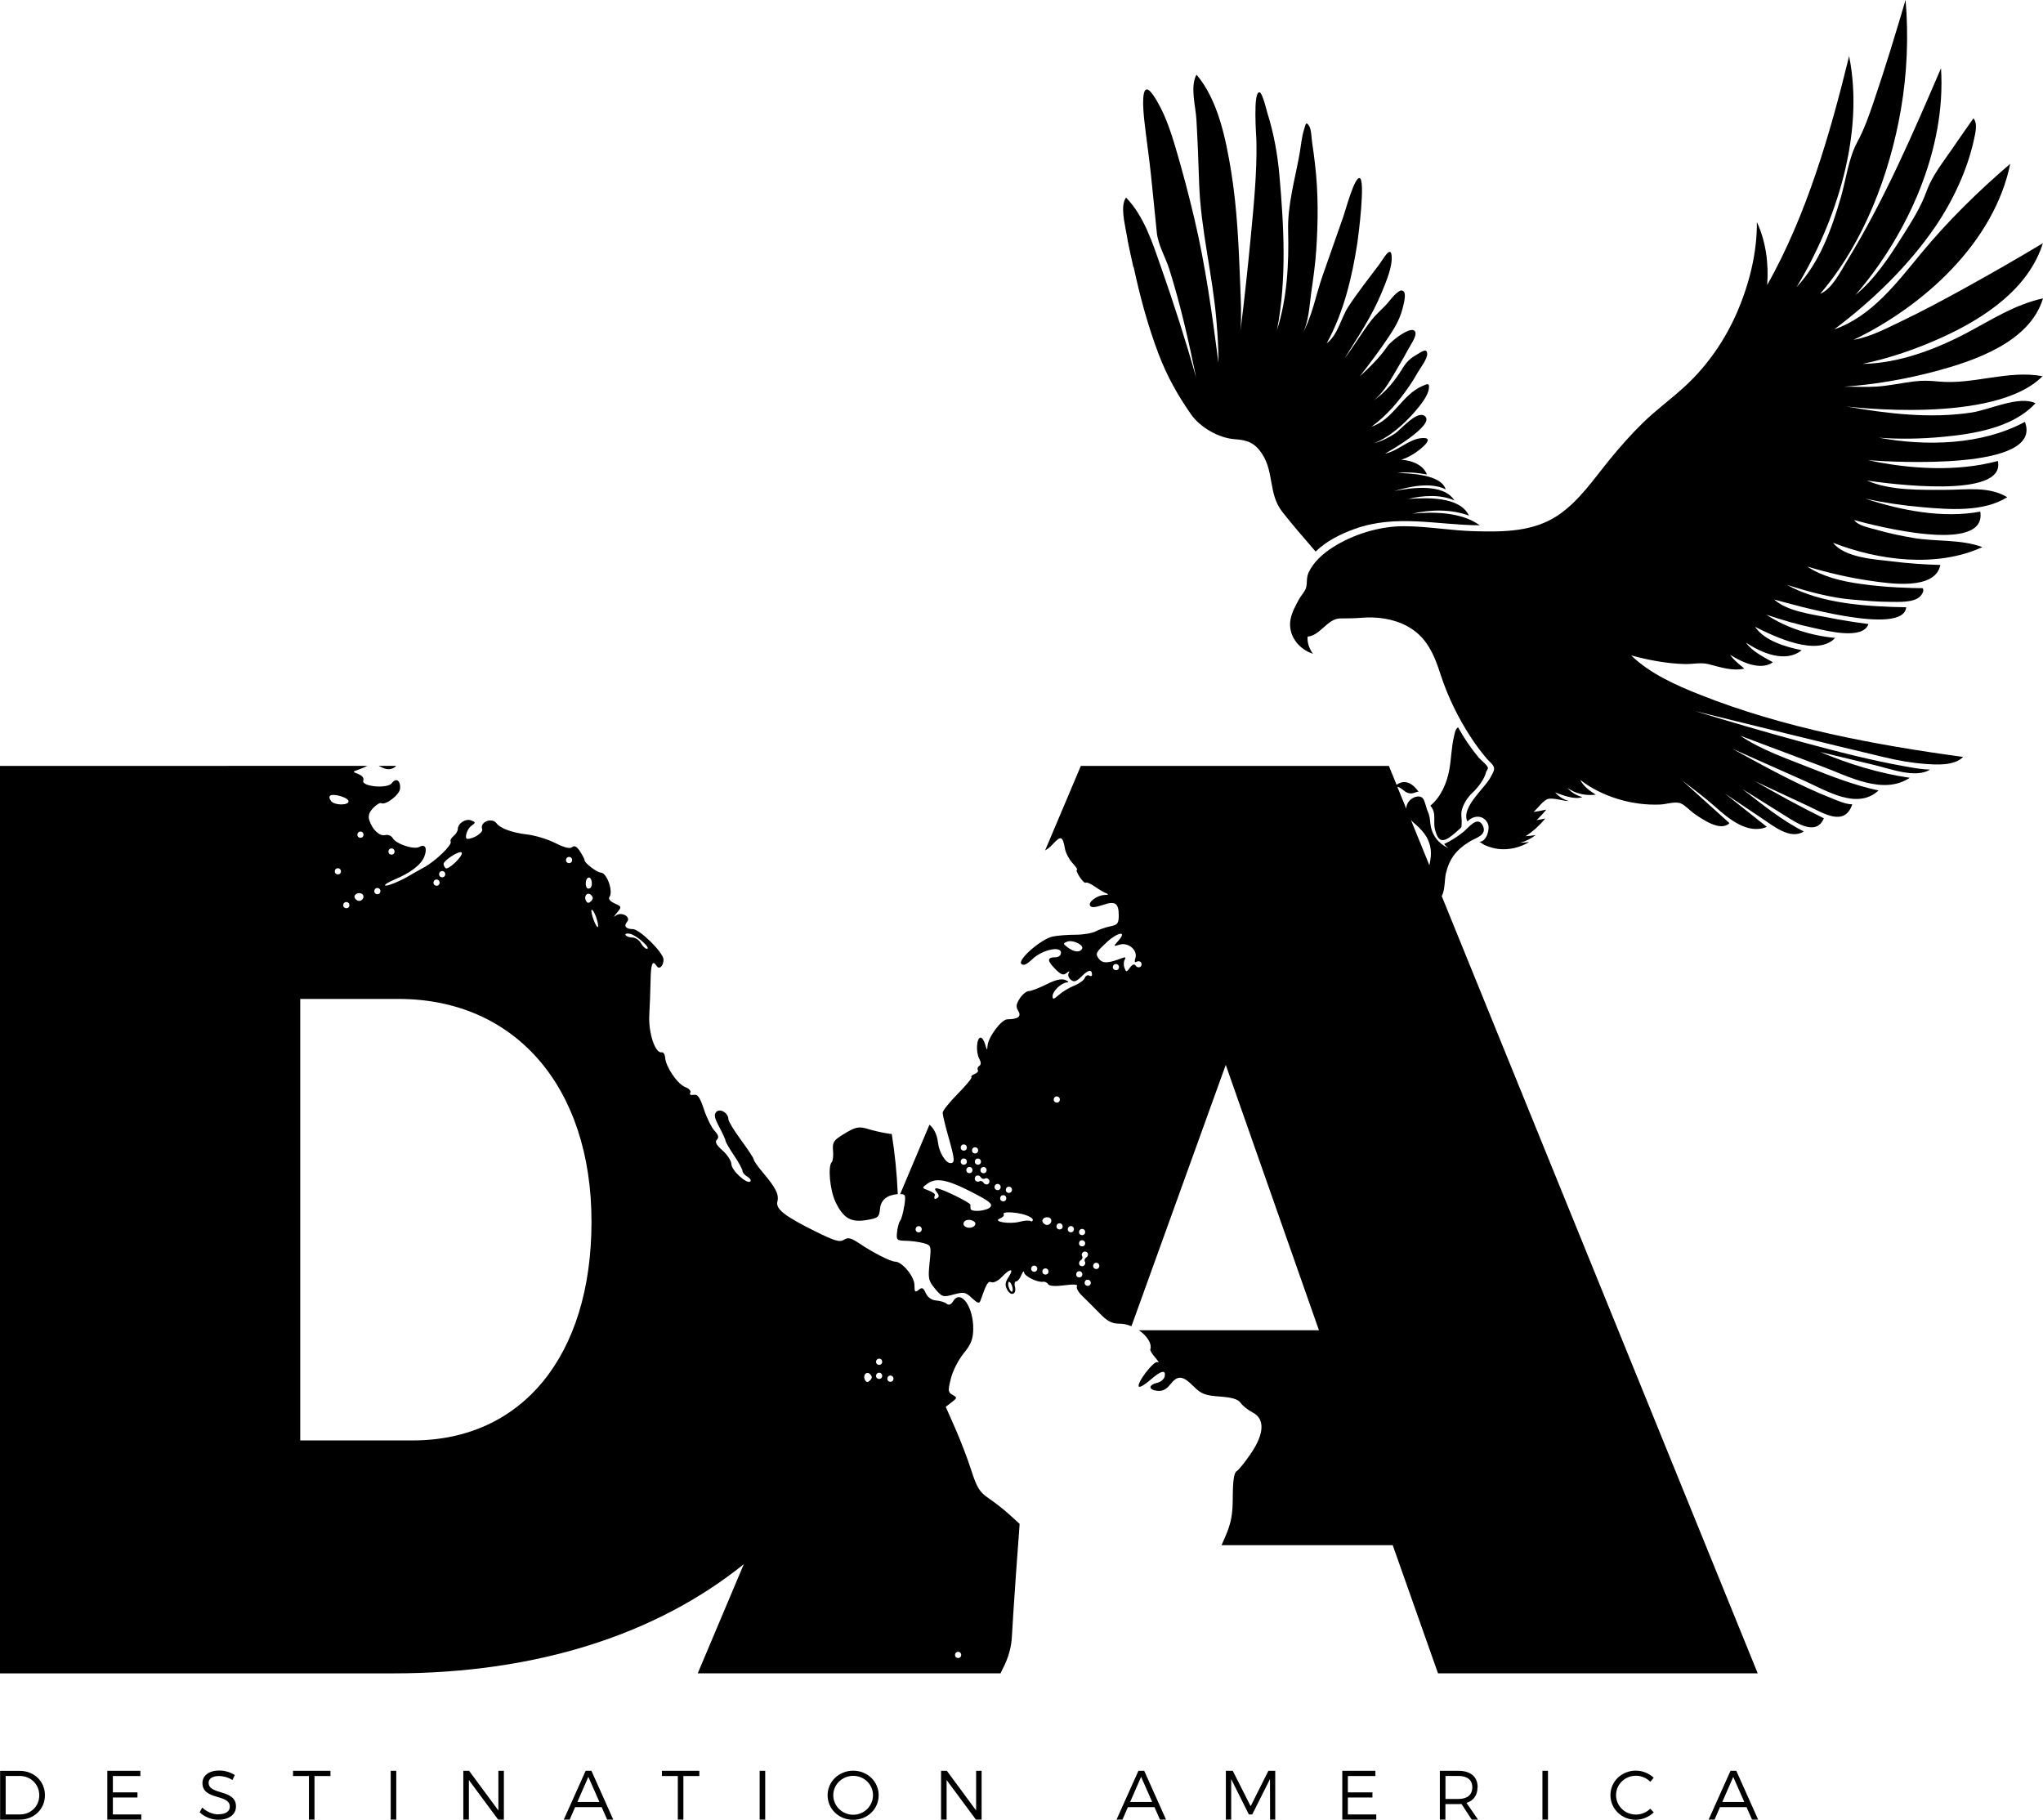 <?xml version="1.0" encoding="UTF-8"?><svg id="Layer_6" xmlns="http://www.w3.org/2000/svg" viewBox="0 0 345.53 307.77"><path d="M7.6,303.61c0-2.35-1.84-4.12-4.24-4.12H.02v8.25H3.32c2.43,0,4.28-1.78,4.28-4.13Zm-4.23,3.25H.96v-6.51H3.33c1.85,0,3.31,1.4,3.31,3.27s-1.44,3.24-3.28,3.24Z"/><polygon points="23.74 300.36 23.74 299.48 18.15 299.48 18.15 307.73 23.9 307.73 23.9 306.86 19.09 306.86 19.09 303.99 23.25 303.99 23.25 303.13 19.09 303.13 19.09 300.36 23.74 300.36"/><path d="M36.95,306.85c-.93,0-1.98-.42-2.75-1.16l-.43,.81c.78,.74,1.96,1.26,3.16,1.26,1.77,0,2.98-.88,2.98-2.25,.01-2.99-4.63-1.87-4.63-4.02,0-.71,.7-1.13,1.76-1.13,.66,0,1.53,.2,2.27,.68l.4-.84c-.68-.46-1.66-.77-2.62-.77-1.71,0-2.85,.82-2.85,2.12,0,2.96,4.64,1.79,4.63,4,0,.8-.74,1.28-1.93,1.28Z"/><polygon points="53.19 307.73 53.19 300.36 55.89 300.36 55.89 299.48 49.56 299.48 49.56 300.36 52.25 300.36 52.25 307.73 53.19 307.73"/><rect x="66.08" y="299.48" width=".94" height="8.25"/><polygon points="84.25 307.73 85.22 307.73 85.22 299.48 84.29 299.48 84.29 306.19 79.34 299.48 78.36 299.48 78.36 307.73 79.3 307.73 79.3 301.04 84.25 307.73"/><path d="M101.76,305.62l.93,2.11h1.03l-3.69-8.25h-.98l-3.7,8.25h1l.92-2.11h4.49Zm-2.25-5.11l1.87,4.24h-3.73l1.85-4.24Z"/><polygon points="115.58 307.73 115.58 300.36 118.28 300.36 118.28 299.48 111.95 299.48 111.95 300.36 114.64 300.36 114.64 307.73 115.58 307.73"/><rect x="128.48" y="299.48" width=".94" height="8.25"/><path d="M148.61,303.61c0-2.32-1.91-4.15-4.31-4.15s-4.33,1.83-4.33,4.15,1.91,4.16,4.33,4.16,4.31-1.84,4.31-4.16Zm-7.68,0c0-1.83,1.53-3.28,3.37-3.28s3.35,1.45,3.35,3.28-1.51,3.3-3.35,3.3-3.37-1.47-3.37-3.3Z"/><polygon points="165.05 307.73 166.02 307.73 166.02 299.48 165.09 299.48 165.09 306.19 160.14 299.48 159.16 299.48 159.16 307.73 160.1 307.73 160.1 301.04 165.05 307.73"/><path d="M195.25,305.62l.93,2.11h1.03l-3.69-8.25h-.98l-3.7,8.25h1l.92-2.11h4.49Zm-2.25-5.11l1.87,4.24h-3.73l1.85-4.24Z"/><polygon points="211.22 306.86 211.79 306.86 214.79 300.88 214.81 307.73 215.68 307.73 215.68 299.48 214.52 299.48 211.52 305.47 208.5 299.48 207.33 299.48 207.33 307.73 208.23 307.73 208.23 300.88 211.22 306.86"/><polygon points="232.62 300.36 232.62 299.48 227.02 299.48 227.02 307.73 232.77 307.73 232.77 306.86 227.96 306.86 227.96 303.99 232.12 303.99 232.12 303.13 227.96 303.13 227.96 300.36 232.62 300.36"/><path d="M249.91,302.25c0-1.76-1.19-2.77-3.25-2.77h-3.14v8.25h.94v-2.62h2.19c.19,0,.36-.01,.53-.02l1.73,2.64h1.07l-1.95-2.82c1.19-.38,1.86-1.31,1.86-2.66Zm-3.25,1.99h-2.19v-3.89h2.19c1.5,0,2.35,.66,2.35,1.92s-.85,1.97-2.35,1.97Z"/><rect x="260.87" y="299.48" width=".94" height="8.25"/><path d="M276.68,306.88c-1.86,0-3.36-1.47-3.36-3.29s1.5-3.28,3.36-3.28c.91,0,1.8,.39,2.44,1.02l.57-.68c-.79-.74-1.89-1.2-3.02-1.2-2.39,0-4.3,1.83-4.3,4.14s1.89,4.17,4.27,4.17c1.14,0,2.25-.48,3.06-1.25l-.58-.62c-.65,.61-1.53,.99-2.44,.99Z"/><path d="M292.68,299.48l-3.7,8.25h1l.92-2.11h4.49l.93,2.11h1.03l-3.69-8.25h-.98Zm-1.39,5.27l1.85-4.24,1.87,4.24h-3.73Z"/><path d="M125.8,264.53l-7.79,18.46h51.22c.14-.31,.29-.65,.48-1.01,.86-1.68,1.35-3.49,1.43-5.2,.07-1.44,.39-6.33,.71-10.85l.6-8.21-1.71-1.56c-.94-.86-2.53-2.1-3.53-2.77-1.53-1.04-1.99-1.77-2.95-4.77-.62-1.95-1.86-5.15-2.73-7.12l-1.58-3.58,1-.77c.95-.73,.96-.8,.15-1.25-.77-.43-.8-.71-.27-2.8,.32-1.28,1.29-3.17,2.16-4.23,1.24-1.51,1.58-2.39,1.61-4.07,.07-3.75-2.09-6.81-3.37-4.77-.38,.61-.75,.76-1.12,.46-.3-.25-1.09-.5-1.77-.55-.78-.06-1.43-.52-1.76-1.24-.43-.94-.64-1.03-1.22-.55-.59,.49-.7,.36-.7-.82,0-1.43-2.08-3.96-3.26-3.96-.75,0-3.8-1.55-6.05-3.07-1.42-.96-1.89-1.08-2.61-.63-.73,.46-1.58,.2-4.87-1.43-5.18-2.57-6.72-3.78-6.39-5.04,.3-1.17-.29-2.34-2.4-4.83-.88-1.03-1.59-2.05-1.59-2.26s-.97-1.69-2.15-3.29c-1.18-1.6-2.15-3.2-2.15-3.53,0-1.06-1.39-1.9-2.04-1.25-.44,.44-.32,1.02,.51,2.58,.59,1.11,1.06,2.16,1.06,2.34s.64,1.29,1.43,2.46,1.43,2.35,1.43,2.62,.38,.71,.83,.97,.67,.61,.49,.79c-.55,.55-3.18-1.85-3.2-2.92-.01-.55-.69-1.59-1.5-2.31-1.07-.95-1.33-1.45-.95-1.83,.38-.38,.26-.79-.4-1.5-.5-.54-1.31-2.16-1.79-3.61-.68-2.06-1.05-2.59-1.74-2.47-.53,.09-.76-.05-.57-.36,.17-.28-.21-.71-.85-.95-1.3-.49-3.29-3.39-3.4-4.96-.04-.56-.3-.98-.6-.92-1.09,.21-2.25-3.31-2.09-6.3,.09-1.57,.19-4.2,.22-5.84,.05-2.83,.33-3.56,1-2.49,.45,.73,1.19,.06,1.19-1.07s-4.02-5.14-5.21-5.14-1.55-.52-.95-1.24c.73-.88-1.06-1.79-1.97-1-.36,.32-.26,.09,.22-.49,.87-1.04,.86-1.06-.37-1.62-.77-.35-1.1-.77-.86-1.09,.68-.92-.44-4.09-1.45-4.11-.66-.02-2.76-1.61-2.76-2.1,0-.16-.35-.84-.77-1.49-.54-.83-.95-1.04-1.34-.72-.38,.32-1.3,.09-2.86-.7-1.27-.64-3.4-1.29-4.74-1.44-2.51-.29-4.57-1.04-5.17-1.88-.77-1.08-2.91-.22-2.44,.98,.21,.56-1.43,1.64-2.49,1.64-.57,0-.1-1.64,.63-2.18,.79-.58,.8-.63,0-.94-.92-.36-2.26,.5-2.26,1.45,0,.33-.32,.87-.72,1.19-.39,.32-.61,.75-.49,.94,.32,.52-2.54,3.29-4.48,4.35-.93,.51-2.02,1.11-2.41,1.36-1.49,.92-3.98,1.94-4.2,1.71-.13-.13,.6-.59,1.62-1.01,2.68-1.12,4.49-2.51,5.01-3.86,.55-1.44,.16-2.21-.83-1.65-.92,.52-3.95-.49-4.51-1.49-.23-.4-.8-.63-1.27-.51-.95,.25-2.21-.94-2.7-2.55-.22-.73,0-1.36,.69-2.06,.55-.55,1.14-.9,1.33-.79,.73,.42,3.13-1.43,3.2-2.47,.1-1.36-.69-1.88-1.4-.91-.73,1-5.22,.58-4.83-.45,.15-.4-.17-.83-.8-1.07-1.03-.4-1.04-.42-.12-.73,.47-.16,1.16-.44,1.61-.67H0v153.47H66.55c24.3,0,44.56-6.63,59.24-18.46Zm35.96,14.9c.06-.04,.14-.06,.21-.07,.2-.03,.41,.05,.52,.24,.15,.25,.08,.58-.16,.73-.25,.15-.58,.08-.73-.16-.15-.25-.08-.58,.16-.73Zm-11.45-46.72c.06-.04,.14-.06,.21-.07,.2-.03,.41,.05,.52,.24,.15,.25,.08,.58-.16,.73s-.58,.08-.73-.16-.08-.58,.16-.73Zm-1.91-2.86c.06-.04,.14-.06,.21-.07,.2-.03,.41,.05,.52,.24,.15,.25,.08,.58-.16,.73-.25,.15-.58,.08-.73-.16-.15-.25-.08-.58,.16-.73Zm0,2.38c.06-.04,.14-.06,.21-.07,.2-.03,.41,.05,.52,.24,.15,.25,.08,.58-.16,.73s-.58,.08-.73-.16-.08-.58,.16-.73Zm-1.7-.04c.15,0,.3,.05,.46,.21,.37,.37,.37,.67,0,1.04-.37,.37-.6,.37-.83,0-.37-.6-.07-1.24,.37-1.25Zm-40.7-74.31c.06,0,.14,0,.22,0,.11,0,.24,.02,.39,.06,1.13,.27,3.61,2.52,2.79,2.52-.26,0-.72-.43-1-.95-.28-.52-.92-.95-1.42-.95s-1.03-.19-1.18-.43c-.08-.13,0-.22,.19-.24Zm-40.07-14.32c.06-.04,.14-.06,.21-.07h0c.2-.03,.41,.05,.52,.24,.15,.25,.08,.58-.16,.73-.25,.15-.58,.08-.73-.16-.15-.25-.08-.58,.16-.73Zm35.22,13.17c-.08,.23-.41-.26-.73-1.1-.32-.85-.48-1.64-.36-1.76,.01-.02,.02-.02,.04-.02,.15,.03,.43,.48,.67,1.12,.28,.73,.45,1.52,.37,1.76Zm-1.61-8.31s.07-.02,.1-.02h0c.48,.05,.66,1.5,.16,1.8-.22,.14-.48,.1-.58-.1-.31-.62-.14-1.56,.31-1.68Zm-.03,2.73c.15,0,.3,.05,.46,.21,.37,.37,.37,.67,0,1.04-.37,.37-.6,.37-.83,0-.37-.6-.07-1.24,.37-1.25Zm-3.55-6.15c.06-.04,.14-.06,.21-.07,.2-.03,.41,.05,.52,.24,.15,.25,.08,.58-.16,.73s-.58,.08-.73-.16c-.15-.25-.08-.58,.16-.73Zm-18.09-.89c.09,0,.14,.02,.18,.06l.07-.04-.04,.06c.33,.53-2.3,3.05-2.73,2.62-.18-.18-.33-.48-.33-.69,0-.54,2.13-1.96,2.85-2.01Zm-3.37,3.28c.06-.04,.14-.06,.21-.07,.2-.03,.41,.05,.52,.24,.15,.25,.08,.58-.16,.73s-.58,.08-.73-.16-.08-.58,.16-.73Zm-.95,1.43c.06-.04,.14-.06,.21-.07h0c.2-.03,.41,.05,.52,.24,.15,.25,.08,.58-.16,.73s-.58,.08-.73-.16c-.15-.25-.08-.58,.16-.73Zm-10.01,1.43c.06-.04,.14-.06,.21-.07,.2-.03,.41,.05,.52,.24,.15,.25,.08,.58-.16,.73-.25,.15-.58,.08-.73-.16-.15-.25-.08-.58,.16-.73Zm-2.86-9.54c.06-.04,.14-.06,.21-.07,.2-.03,.41,.05,.52,.24,.15,.25,.08,.58-.16,.73-.25,.15-.58,.08-.73-.16-.15-.25-.08-.58,.16-.73Zm.03,10.34c.17,0,.35,.02,.51,.12,.53,.33,.18,1.19-.49,1.19-.23,0-.55-.2-.7-.45-.26-.43,.18-.84,.69-.86Zm-1.85,2.47c-.25,.15-.58,.08-.73-.16-.15-.25-.08-.58,.16-.73,.06-.04,.14-.06,.21-.07,.2-.03,.41,.05,.52,.24,.15,.25,.08,.58-.16,.73Zm-3.01-18.98c.07-.05,.18-.07,.3-.09,.11-.01,.23-.02,.36-.01,.91,.05,2.31,.55,2.43,1,.21,.77-2.29,.82-2.92,.06-.32-.38-.4-.81-.16-.95Zm1.58,13.26c-.25,.15-.58,.08-.73-.16-.15-.25-.08-.58,.16-.73,.06-.04,.14-.06,.21-.07,.2-.03,.41,.05,.52,.24,.15,.25,.08,.58-.16,.73Zm-6.65,21.14h16.64c19.7,0,32.62,14.89,32.62,37.66s-11.82,37-30.21,37h-19.05v-74.65Z"/><path d="M146.58,206.33c1.96-.33,2.12-.48,2.26-1.92,.14-1.48,1.19-2.33,3-2.46-.15-3.49-.49-6.89-1.02-10.17-.21,0-.53-.06-1-.14-.88-.15-2.19-.45-2.89-.67-1.69-.53-2.22-.42-4.37,.91-1.58,.98-1.79,1.31-1.67,2.7,.08,.87-.02,1.75-.21,1.94-.7,.7-.31,4.82,.63,6.76,1.34,2.77,2.61,3.5,5.26,3.05Z"/><path d="M66.56,129.88c.18-.1,.33-.22,.44-.36h-2.98c.12,.05,.23,.1,.35,.16,.93,.48,1.54,.54,2.19,.19Z"/><path d="M152.93,203.96c-.17,1.11-.48,2.24-.69,2.5s-.44,1.12-.52,1.91c-.15,1.33-.06,1.44,1.5,1.47,.92,.02,2.27,.2,2.99,.4,1.3,.37,1.31,.41,1.01,3.32-.28,2.7-.19,3.06,.94,4.41,1.18,1.4,1.33,1.44,3.14,.95,1.72-.46,2.01-.4,3.08,.61,.92,.86,1.25,.98,1.43,.46,1.06-3,1.29-3.38,1.89-3.14,.36,.14,1.15-.26,1.74-.89,1.4-1.5,2.13-1.5,1.15,0-.6,.91-.66,1.38-.24,2.16,.63,1.18,1.64,.78,1.3-.52-.13-.49-.04-.89,.21-.89s.64-.48,.88-1.07c.24-.59,.45-.8,.46-.46,.03,.64,2.27,1.75,3.22,1.59,.31-.05,.69,.14,.86,.42,.19,.31,1.2,.38,2.73,.18,1.59-.21,2.33-.15,2.13,.16-.16,.27,.23,1,.88,1.62,.65,.62,1.96,1.94,2.92,2.92,1.36,1.4,2.11,1.79,3.43,1.79,.65,0,1.34,.16,1.99,.43l15.95-44.2,15.76,44.88h-30.46c1.35,.92,2.26,2.23,1.94,3.25-.05,.17,.32,.79,.85,1.39,.52,.6,.7,.94,.39,.76-.61-.36-3.66,3.64-3.16,4.14,.16,.16,1.02-.35,1.91-1.13,1.82-1.6,2.68-1.8,2.44-.6-.09,.45-.65,.93-1.25,1.07-1.52,.36-1.54,1.18-.03,1.36,.89,.1,1.54-.21,2.22-1.07,1.26-1.6,2.09-1.54,3.93,.3,1.31,1.31,1.95,1.56,4.45,1.74,2.15,.16,3.09,.45,3.55,1.1,.34,.49,1.26,1.21,2.03,1.61,2.08,1.08,1.96,3.59-.34,6.96-.96,1.41-2.03,2.74-2.38,2.95-.45,.27-.64,1.54-.66,4.29-.01,3.19-.27,4.47-1.34,6.96-.22,.5-.4,.92-.56,1.27h28.95l7.66,21.67h54.07l-53.44-131.44c.59-1.08,.45-2.8,.71-3.87,.61-2.52,1.78-3.97,3.96-5.33,1.08-.67,3.08-1.1,2.27-2.73-.88-1.77-2.45,.4-3.23,1.03-1.01,.82-2.12,1.54-3.3,2.08,.17,.27,.49,.52,.74,.72-1.79-.83-2.87-2.28-3.08-4.23-.08-.73-.11-1.29-.43-1.97-.27-.58-.47-1.82-.84-2.24-.58-.66-1.75-.18-2.26,.4-.38,.43-.53,.89-.55,1.34l-1.5-3.69c.51,.08,.97,.56,1.39,.85,.34,.21,.66,.27,.89,.27,.01,0,.02,0,.04,0,.04,0,.07,0,.11,0,.36-.03,.77-.27,1.15-.3-1.52-2.13-2.9-1.73-3.71-1.16l-1.3-3.19h-52.1l-6.04,14.29c.38-.2,.83-.55,1.26-1.02,1.43-1.53,1.7-1.43,2.09,.71,.13,.74,.72,1.85,1.3,2.47,.58,.62,.91,1.12,.73,1.12s.03,.54,.46,1.21c.44,.66,.9,1.1,1.03,.97s.8,.15,1.49,.63,1.56,1,1.95,1.15c.51,.19,.43,.27-.27,.3-1.29,.05-2.82,1.21-2.43,1.83,.21,.33,.89,.28,2.1-.13,2.14-.74,2.74-.35,2.74,1.74,0,1.36-.19,1.61-1.43,1.86-.79,.16-1.9,.54-2.47,.85-.57,.31-2.1,.57-3.4,.57s-3.02,.13-3.84,.3c-1.95,.39-6.03,3.94-5.33,4.63,.35,.35,.91,.11,1.86-.8,1.65-1.58,4.84-2.29,4.84-1.09,0,.44-.39,.77-.88,.77-1.47,0-1.51,.53-.16,1.91,1.01,1.04,1.42,1.2,1.97,.77,.51-.4,.61-.4,.37,0-.18,.3-.02,.8,.36,1.12,.55,.46,.93,.34,1.88-.61,1.11-1.11,1.71-1.19,1.71-.22,0,.23-.21,.3-.48,.13-.26-.16-.6,.02-.74,.4-.15,.39-.95,.97-1.79,1.3-.83,.33-2,1.04-2.59,1.56-.86,.77-1.07,.82-1.07,.24,0-.87,1.48-2.29,2.43-2.34,.39-.02,.27-.2-.28-.42-.65-.26-1.66-.03-3.2,.75-1.24,.62-2.57,1.13-2.96,1.13s-1.09,.55-1.53,1.24c-.63,.97-.69,1.42-.27,2.1,.59,.94-.03,1.43-1.82,1.43-1.02,0-3.29,3.05-3.37,4.51-.04,.79-.12,.75-.39-.22-.18-.66-.52-1.19-.78-1.19-.67,0-.84,2.41-.25,3.52,.34,.64,.36,1.05,.03,1.25-.27,.17-.39,.48-.25,.7s-.11,.52-.54,.68c-.43,.17-.67,.41-.54,.54,.13,.13-.92,1.4-2.32,2.82-1.4,1.41-2.55,2.85-2.55,3.2s.43,2.14,.95,3.98c1.11,3.9,1.17,4.53,.36,4.53s-1.92-1.84-2.1-3.47c-.15-1.33-.7-2.42-1.44-3.03l-4.96,11.75s.06,0,.09,0c.82,0,.88,.23,.61,2.03Zm86.13-64.85c1.38,1.19,2.51,2.33,2.86,4.22,.19,1,.05,2.01-.17,3.01l-3.12-7.67c.13,.16,.28,.3,.43,.44Zm-56.06,21.37c-.4,.65-1.33,.55-2.4-.24-.84-.62-.84-.7-.12-.98,.12-.05,.24-.08,.39-.09,1.01-.06,2.48,.75,2.13,1.31Zm6.02,3.52c-.25,.15-.58,.08-.73-.16-.15-.25-.08-.58,.16-.73,.06-.04,.14-.06,.21-.07,.2-.03,.41,.05,.52,.24,.15,.25,.08,.58-.16,.73Zm-1.91-4.59c1-.92,1.9-1.43,2.35-1.49,.45-.06,.45,.32-.34,1.21-.85,.95-.84,.96,.24,.63,1.45-.45,3.09,.94,2.67,2.26-.19,.58-.12,.83,.19,.64,.27-.17,.62-.11,.78,.13,.15,.25,.08,.58-.16,.73s-.6,.06-.77-.22c-.2-.33-.55-.21-.95,.34-.59,.8-.65,.81-.94,.06-.17-.45-.15-1.08,.04-1.4,.25-.41,.1-.48-.49-.25-2.37,.91-3.28,.92-3.92,.05-.58-.8-.45-1.07,1.31-2.68Zm-1.99,54.23c.06-.04,.14-.06,.21-.07,.2-.03,.41,.05,.52,.24,.15,.25,.08,.58-.16,.73s-.58,.08-.73-.16-.08-.58,.16-.73Zm-.71,3.02c.15,.25,.08,.58-.16,.73s-.58,.08-.73-.16c-.15-.25-.08-.58,.16-.73,.06-.04,.14-.06,.21-.07,.2-.03,.41,.05,.52,.24Zm-.47-4.77c.15,.25,.06,.59-.21,.76-.27,.17-.38,.49-.24,.72s.05,.53-.19,.69-.58,.08-.73-.16-.06-.59,.21-.76c.27-.17,.38-.49,.24-.71s-.06-.53,.19-.69c.06-.04,.14-.06,.21-.07,.2-.03,.41,.05,.52,.24Zm-.64-1.18c-.25,.15-.58,.08-.73-.16s-.08-.58,.16-.73c.06-.04,.14-.06,.21-.07,.2-.03,.41,.05,.52,.24,.15,.25,.08,.58-.16,.73Zm-.57-2.8c.06-.04,.14-.06,.21-.07h0c.2-.03,.41,.05,.52,.24,.15,.25,.08,.58-.16,.73s-.58,.08-.73-.16-.08-.58,.16-.73Zm-.48,7.15c.06-.04,.14-.06,.21-.07,.2-.03,.41,.05,.52,.24,.15,.25,.08,.58-.16,.73-.25,.15-.58,.08-.73-.16s-.08-.58,.16-.73Zm-1.42-7.63c.06-.04,.14-.06,.21-.07,.2-.03,.41,.05,.52,.24,.15,.25,.08,.58-.16,.73-.25,.15-.58,.08-.73-.16s-.08-.58,.16-.73Zm-1.34,.42c-.25,.15-.58,.08-.73-.16-.15-.25-.08-.58,.16-.73,.06-.04,.14-.06,.21-.07,.2-.03,.41,.05,.52,.24,.15,.25,.08,.58-.16,.73Zm-1.04-22.35c.06-.04,.14-.06,.21-.07,.2-.03,.41,.05,.52,.24,.15,.25,.08,.58-.16,.73s-.58,.08-.73-.16-.08-.58,.16-.73Zm-1.35,29.98c-.25,.15-.58,.08-.73-.16s-.08-.58,.16-.73c.06-.04,.14-.06,.21-.07,.2-.03,.41,.05,.52,.24,.15,.25,.08,.58-.16,.73Zm-.05-9.62c.17,0,.35,.02,.51,.12,.53,.33,.18,1.19-.49,1.19-.23,0-.55-.2-.7-.45-.26-.43,.18-.84,.69-.86Zm-5.84,12.56c-.13,.13-.38-.12-.55-.57-.17-.44-.19-.91-.06-1.04,.02-.02,.02-.03,.04-.03,.14-.03,.34,.21,.49,.6,.17,.44,.21,.91,.07,1.04Zm4.15-4.14c.15,.25,.08,.58-.16,.73-.25,.15-.58,.08-.73-.16s-.08-.58,.16-.73c.06-.04,.14-.06,.21-.07,.2-.03,.41,.05,.52,.24Zm-1.99-8.82c.72,.21,1.31,.59,1.31,.83s-.18,.35-.4,.21-1.03-.09-1.79,.12c-1.72,.46-4.71-.01-3.38-.54,.48-.19,.77-.51,.64-.72-.15-.24,.32-.35,1.04-.33,.73,.02,1.71,.16,2.58,.42Zm-3.02-4.69c.06-.04,.14-.06,.21-.07,.2-.03,.41,.05,.52,.24,.15,.25,.08,.58-.16,.73-.25,.15-.58,.08-.73-.16s-.08-.58,.16-.73Zm-.75,1.36c.2-.03,.41,.05,.52,.24,.15,.25,.08,.58-.16,.73-.25,.15-.58,.08-.73-.16s-.08-.58,.16-.73c.06-.04,.14-.06,.21-.07Zm-1.16-1.83c.06-.04,.14-.06,.21-.07,.2-.03,.41,.05,.52,.24,.15,.25,.08,.58-.16,.73s-.58,.08-.73-.16-.08-.58,.16-.73Zm-3.53,6.88c-.37,.6-1.53,.62-1.89,.03-.15-.24-.04-.59,.24-.76,.18-.11,.39-.15,.61-.15,.65,0,1.31,.44,1.04,.88Zm2.36-7.67c.15,.25,.08,.58-.16,.73s-.59,.06-.76-.21c-.17-.27-.49-.38-.72-.24s-.53,.05-.69-.19c-.15-.25-.08-.58,.16-.73,.06-.04,.14-.07,.21-.07,.21-.03,.43,.08,.55,.28,.17,.27,.49,.38,.71,.24,.23-.14,.53-.06,.69,.19Zm-1.21-2.07c.06-.04,.14-.06,.21-.07,.2-.03,.41,.05,.52,.24,.15,.25,.08,.58-.16,.73s-.58,.08-.73-.16c-.15-.25-.08-.58,.16-.73Zm-.22-1.27c.15,.25,.08,.58-.16,.73-.25,.15-.58,.08-.73-.16-.15-.25-.08-.58,.16-.73,.06-.04,.14-.06,.21-.07,.2-.03,.41,.05,.52,.24Zm-1.21-2.07c.06-.04,.14-.06,.21-.07,.2-.03,.41,.05,.52,.24,.15,.25,.08,.58-.16,.73-.25,.15-.58,.08-.73-.16-.15-.25-.08-.58,.16-.73Zm-.75,3.26c.2-.03,.41,.05,.52,.24,.15,.25,.08,.58-.16,.73s-.58,.08-.73-.16c-.15-.25-.08-.58,.16-.73,.06-.04,.14-.06,.21-.07Zm-1.16-3.74c.06-.04,.14-.06,.21-.07,.2-.03,.41,.05,.52,.24,.15,.25,.08,.58-.16,.73-.25,.15-.58,.08-.73-.16-.15-.25-.08-.58,.16-.73Zm0,2.38c.06-.04,.14-.06,.21-.07,.2-.03,.41,.05,.52,.24,.15,.25,.08,.58-.16,.73-.25,.15-.58,.08-.73-.16-.15-.25-.08-.58,.16-.73Zm-5.94,4.23c.56-.41,1.16-.63,1.91-.63,1.24,0,2.9,.6,5.47,1.91,3.13,1.59,3.78,2.09,3.34,2.62-.57,.68-3.25,.92-3.35,.3-.03-.2-.04-.5-.02-.67,.05-.36-4.94-2.79-5.72-2.79-.36,0-.34,.21,.05,.67,.38,.46,.4,.77,.06,.98-.48,.3-.63,.11-.39-.52,.07-.17-.42-.52-1.07-.76-1.16-.43-1.17-.45-.27-1.12Zm-1.69,7.21c.06-.04,.14-.06,.21-.07,.2-.03,.41,.05,.52,.24,.15,.25,.08,.58-.16,.73s-.58,.08-.73-.16-.08-.58,.16-.73Z"/><path d="M249.05,134.06c.86-.81,2.01-2.27,2.28-3.46,.04-.18,.35-.56,.32-.76-.07-.42-1.23-1.32-1.53-1.68-1.32-1.59-2.51-3.33-3.51-5.14-.48,.21-.58,1.05-.69,1.49-.45,1.86-.46,3.79-.8,5.67-.4,2.23-1.42,4.61-3.21,6.08,1.11,1.22,.42,2.62,.8,4.07,.41,1.56,.96,2.27,2.38,1.32,.55-.37,1.06-.82,1.55-1.26,.67-.6,.51-.43,.57-1.12,.06-.86-.21-1.53,.07-2.44,.32-1.04,.97-2.02,1.76-2.77Z"/><path d="M345.5,63.63c-5.92-1.11-11.74,1.47-17.68,.89-1.49-.14-2.58-.2-4.12-.01-2.11,.26-4.19,.73-6.31,.87-1.83,.12-3.66,0-5.49,.02,5.17-.37,10.35-1.26,15.36-2.59,6.66-1.78,16.05-4.93,18.27-12.35-4.83,1.07-8.68,3.62-12.98,5.89-5.26,2.77-11.52,5.12-17.53,5.19,4.62-.96,9.17-2.54,13.46-4.49,7.03-3.2,14.6-8.15,17.03-15.92-4.43,2.67-8.93,5.24-13.46,7.74-3.52,1.94-7.06,3.83-10.68,5.56-2.47,1.18-5.13,2.58-7.87,3.04,11.86-5.7,23.76-16.46,26.49-29.77-5.37,4.6-10.49,9.62-15,15.06-4.11,4.95-8.39,10.75-14.76,12.94,6.44-4.84,12.53-10.71,17.08-17.36,2.98-4.36,5.45-9.62,6.56-14.81,.2-.95,.67-2.67-.11-3.51-1.23,1.74-2.44,3.48-3.64,5.23-1.53,2.23-3.34,4.48-4.26,7.04-.99,2.77-2.61,5.29-4.18,7.77-2.21,3.51-4.64,7.19-7.88,9.84,8.86-10.25,15.37-24.67,14.48-38.36-4.75,11.06-9.62,22.35-15.92,32.63-1.05,1.71-2.51,4.72-4.52,5.52,7.36-8.55,11.77-20.22,13.66-31.18,1.05-6.11,1.31-12.36,.79-18.54-1.7,5.77-3.45,11.54-5.39,17.23-.79,2.33-1.59,4.63-2.76,6.79-1.51,2.79-1.91,6.33-2.79,9.36-1.56,5.38-3.59,11.04-7.49,15.2,6.77-11.21,11.5-25.98,8.88-39.06-3.21,13.15-7.19,26.88-13.86,38.72,.28-3.56-.21-7.42-1.74-10.65,.05,5.2-1.32,10.58-3.38,15.32-2.02,4.64-4.94,8.87-8.64,12.32-2.35,2.19-4.97,4.07-7.27,6.32-2.01,1.96-3.86,4.06-5.63,6.23-2.66,3.26-5.13,6.96-8.66,9.36-4.19,2.85-9.26,2.86-14.15,2.73-4-.1-7.97-.84-11.96-.85-4.15,0-8.58,1.36-12.06,3.59-1.64,1.05-3.21,2.43-4.05,4.22-.43,.91-.22,1.71-.43,2.54-.16,.65-.86,1.38-1.18,1.96-.59,1.08-1.25,2.27-1.47,3.49-.46,2.64,1.36,4.98,3.8,5.78-.61-.85-1-1.87-.9-2.91,2.14-.17,3.35-3.03,5.47-3.07,1.19-.02,2.3,0,3.48-.1,2.7-.25,5.57,.13,7.97,1.45,3.21,1.77,4.47,4.73,5.54,8.05,1.22,3.79,3.03,7.48,5.21,10.8,.82,1.25,1.72,2.46,2.7,3.59,.44,.51,1.15,.99,1.17,1.6,.02,.46-.44,1.14-.64,1.53-.93,1.78-5.04,5.09-3.87,7.42,1.03-1.11,2.79-1.17,3.47,.41,.37,.86-.24,3.07-1.51,3.03,.18,0,.73,.45,.94,.54,.77,.35,1.6,.59,2.44,.68,1.76,.17,3.6-.27,5.1-1.19-.51,.06-1.01,.1-1.52,.13,.94-.25,1.83-.7,2.6-1.29-.56,.08-1.13,.14-1.69,.17,1.27-.8,2.38-1.84,3.35-2.99-.49,.11-.99,.2-1.48,.28,.58-.56,1.13-1.15,1.63-1.78-.71,.16-1.43,.3-2.15,.4,.77-.67,1.66-2.03,2.52-2.22,.9-.2,2.5,.38,3.47,.37-.9-.24-1.73-.75-2.34-1.46,1.28,.47,3.25,1.28,4.61,.79-.94-.25-1.87-.75-2.49-1.52,1.35,.96,3.12,1.33,4.75,1.11-1.01-.61-2.08-1.43-2.63-2.49,3.75,2.88,8.84,4.37,13.53,4.16,1.12-.05,2.54-.59,3.5-.18,.76,.32,1.54,1.23,2.22,1.7,1.28,.88,4.47,3.18,5.99,1.62-2.67-2.41-5.35-4.82-8.02-7.23,1.89,1.44,3.81,2.87,5.59,4.45,2.28,2.02,5.48,4.77,8.76,3.42-2.37-1.88-4.73-3.76-7.1-5.64,2.12,1.42,4.25,2.85,6.37,4.27,1.85,1.24,4.74,3.6,6.97,2.14-3.77-1.9-7.07-4.62-10.4-7.18,2.43,1.52,4.86,3.03,7.29,4.55,1.79,1.12,5.21,3.51,6.51,.41-3.97-1.96-7.82-4.06-11.66-6.28,3.06,1.43,6.11,2.85,9.17,4.28,2.36,1.1,6.02,3.5,7.29-.37-1.13,0-2.31-.56-3.34-.96-5.86-2.3-11.44-5.42-16.95-8.44,4.08,1.81,8.15,3.62,12.23,5.44,3.63,1.62,8.93,4.98,12.5,1.62-3.97-.85-7.75-2.3-11.51-3.8-3.96-1.58-8.32-3.05-11.87-5.46,4.63,1.74,9.26,3.48,13.9,5.22,4.43,1.66,10.25,4.88,14.77,1.9-5.19-.76-10.34-2.33-15.16-4.37,3.12,.75,6.24,1.5,9.35,2.25,2.57,.62,6.85,2.25,9.23,.73-1.42-.03-2.85-.3-4.25-.55-5.82-1.03-11.56-2.53-17.26-4.07-6.1-1.65-12.17-3.43-18.21-5.27,10.64,2.59,21.26,5.26,31.91,7.78,2.26,.54,4.57,.97,6.89,1.14,1.99,.15,4.96,.38,6.53-1.17-14.97-2.03-30.43-4.93-44.51-10.52-4.09-1.62-8.43-3.55-11.65-6.65,2.95,.79,6.04,1.39,9.1,1.46,1.43,.03,2.68-.32,4.04,.03,1.93,.49,3.99,1.21,6.01,.74-.83-.7-1.8-1.44-2.41-2.34,1.9,1.21,5.12,2.76,7.24,1.27-1.49-.85-3.56-1.85-4.54-3.32,2.52,1.71,6.67,3.51,9.4,1.28-2.69-.56-6.25-1.57-7.88-3.96,3.18,1.61,10.49,5.16,13.55,1.88-4.05-.37-8.25-1.68-11.64-3.93,2.66,.91,5.38,1.69,8.13,2.27,1.88,.4,8.19,2.09,9.14-.69-2.32-.29-4.62-.66-6.91-1.12-2.81-.55-6.82-1.03-9.04-3.03,2.86,.77,21.87,6.32,22.33,1.32-6.54-.13-14.33-.55-20.14-3.78,3.6,1.13,7.27,2.16,11.04,2.48,2.11,.18,4.23,.38,6.36,.38,1.41,0,3.97,.18,5.09-.91,.26-.26,.79-.99,.43-1.4-1.64-.01-6.29-.11-10.46-.72-3.21-.44-6.46-1.22-9.05-2.94,3.51,1.06,7.12,1.9,10.75,2.42,2.96,.42,10.89,1.71,11.76-2.69-2.7-.07-5.41-.26-8.09-.59-2.85-.35-8.11-.61-10.05-3.16,7.71,3.01,17.54,4.27,25.25,.73-3.7-1.36-7.77-.89-11.62-1.54-2.16-.36-4.31-.82-6.42-1.43-1.03-.3-2.99-.64-3.65-1.6,3.36,.92,22.53,5.92,21.33-1.43-6.37,1.19-13.43-.21-19.47-2.2,3.15,.69,6.35,1.16,9.56,1.44,4.53,.4,10.43,.89,14.47-1.68-3.14-1.89-6.94-1.24-10.43-1.24-4.27,0-9.29,.16-13.3-1.57,3.35,.48,23.58,3.26,22.15-3.31-7.01,1.87-14.92,1.37-21.93-.13,4.14,.3,29.71,1.81,26.5-6.49-7.28,3.95-16.78,4.15-24.71,2.68,3.55,.27,7.14,.2,10.68-.13,5.36-.49,11.98-1.53,15.82-5.7-2.77-1.34-7.81,1.12-10.78,1.57-7.03,1.07-14.3,.2-21.25-1.03,0,0,25.15,3.18,33.26-5.15Z"/><path d="M191.73,45.14c1.08,5.02,2.4,9.94,4.23,14.75,1.44,3.78,3.19,6.89,5.45,10.14,1.55,2.24,4.72,4.07,7.45,4.25,2.16,.14,3.4,.66,4.58,2.45,2.08,3.16,1.06,6.77,3.41,9.8,1.8,2.32,3.76,4.52,5.66,6.75,1.84-1.79,4.21-2.97,6.6-3.83,7.04-2.53,13.93-.66,21.16-.61-3.08-2.24-7.73-2.32-11.39-1.97,3.07-.72,6.57-.78,9.57,.33-1.58-3.3-7.28-3.03-10.27-2.82,2.47-.6,5.41-.8,7.8,.25-1.85-2.93-7.29-2.15-10.14-1.59,2.57-.76,6.1-1.55,8.67-.28-.8-2.55-6.02-2.69-8.17-2.78,1.65-.19,3.37-.03,5,.26-.67-1.69-2.66-2.39-4.35-2.49,1.38-.43,2.8-1.35,3.84-2.35,.92-.89,.94-1.45-.47-1.3-2.16,.22-3.91,2.18-6.12,2.62,.27-.12,8.65-4.88,6.73-6.36-1.33-1.03-4.11,2.37-5.05,2.97-1.09,.69-2.28,1.32-3.54,1.62,2.55-.93,5.29-3.4,7.02-5.45,.79-.93,2.1-2.51,2.26-3.76,.13-1.01-.19-.85-1.1-.46-3.46,1.49-4.92,5.69-8.6,6.88,2.53-1.81,4.69-4.38,6.44-6.93,.51-.75,.98-1.54,1.43-2.32,.42-.72,1.62-2.26,1.55-3.13-.08-.95-.93-.29-1.61,.1-1.27,.72-1.85,1.26-2.6,2.48-1.25,2.05-2.89,4.05-4.91,5.4,1.9-1.42,3.19-4,4.38-5.99,.52-.88,1.04-1.76,1.51-2.66,.34-.64,1.38-2.13,1.25-2.83-.29-1.62-4.12,1.35-4.73,2.26-1.29,1.9-3.01,3.56-4.69,5.11,1.59-2.05,3.16-4.13,4.61-6.27,1.09-1.6,2.12-3.23,2.6-5.12,.15-.6,.6-2.12,.33-2.8-.07-.14-.25-.38-.62-.33-.01,0-.02,0-.03,.01-.87,.32-1.94,1.89-2.55,2.52-.77,.8-1.66,1.58-2.35,2.46-1.62,2.08-2.97,4.41-4.58,6.51,2.23-3.59,4.71-7.26,6.3-11.18,.7-1.72,1.85-4.31,1.67-6.22-.16-1.8-1.5,.71-2.03,1.41-1.79,2.38-3.67,4.76-5.3,7.25-1.26,1.93-1.72,4.71-3.65,6.18,2.88-5.24,4.3-11.19,5.2-17.06,.15-1.01,1.41-10.78,.35-10.9-.88-.1-2.33,5.36-2.75,6.56-1.17,3.33-2.33,6.65-3.5,9.98-1.14,3.25-1.76,6.92-3.47,9.9,1.15-1.95,1.25-4.91,1.56-7.1,.34-2.36,.68-4.73,.84-7.11,.33-4.85,.37-9.72-.2-14.55-.14-1.23-.3-2.46-.49-3.69-.12-.75-.11-2.29-.58-2.92-.51-.68-.52-.11-.79,.73-.42,1.33-.52,2.8-.77,4.18-.76,4.23-2.04,8.61-1.92,12.92,.15,5.55-.17,11.47-1.88,16.8,1.66-8.63,1.17-17.52,.4-26.23-.31-3.52-.95-7.03-2.01-10.41-.13-.41-.83-3.43-1.33-3.55-1.18-.29-.55,7.58-.54,8.28,.1,5.41-.46,10.87-.97,16.25-.5,5.26-1.07,10.51-1.72,15.75,.18-2.54,.05-5.12-.05-7.67-.25-6.44-.51-12.97-1.55-19.33-.88-5.33-2.19-12-5.85-16.28-1.11,2.03-.14,5.35-.01,7.6,.21,3.6,.34,7.2,.46,10.81,.27,7.83,2.28,15.43,2.93,23.25,.2,2.36,.35,4.73,.34,7.09-1.08-8.24-2.19-16.49-4.12-24.58-.94-3.95-1.97-7.89-3.13-11.78-.9-3.05-1.98-6.29-3.79-8.92-2.38-3.46-1.61,3.36-1.48,4.51,.34,3.02,.79,6.02,1.11,9.04,.34,3.23,.66,6.46,.98,9.69,.21,2.11,1.47,4.16,2.11,6.19,1.89,5.99,3.29,12.17,4.54,18.33-1.79-6.34-3.81-12.62-5.99-18.83-1.42-4.04-2.82-8.46-5.86-11.61-1.03,1.39-.19,4.47,.05,5.99,.31,1.94,.77,3.85,1.18,5.77Z"/></svg>